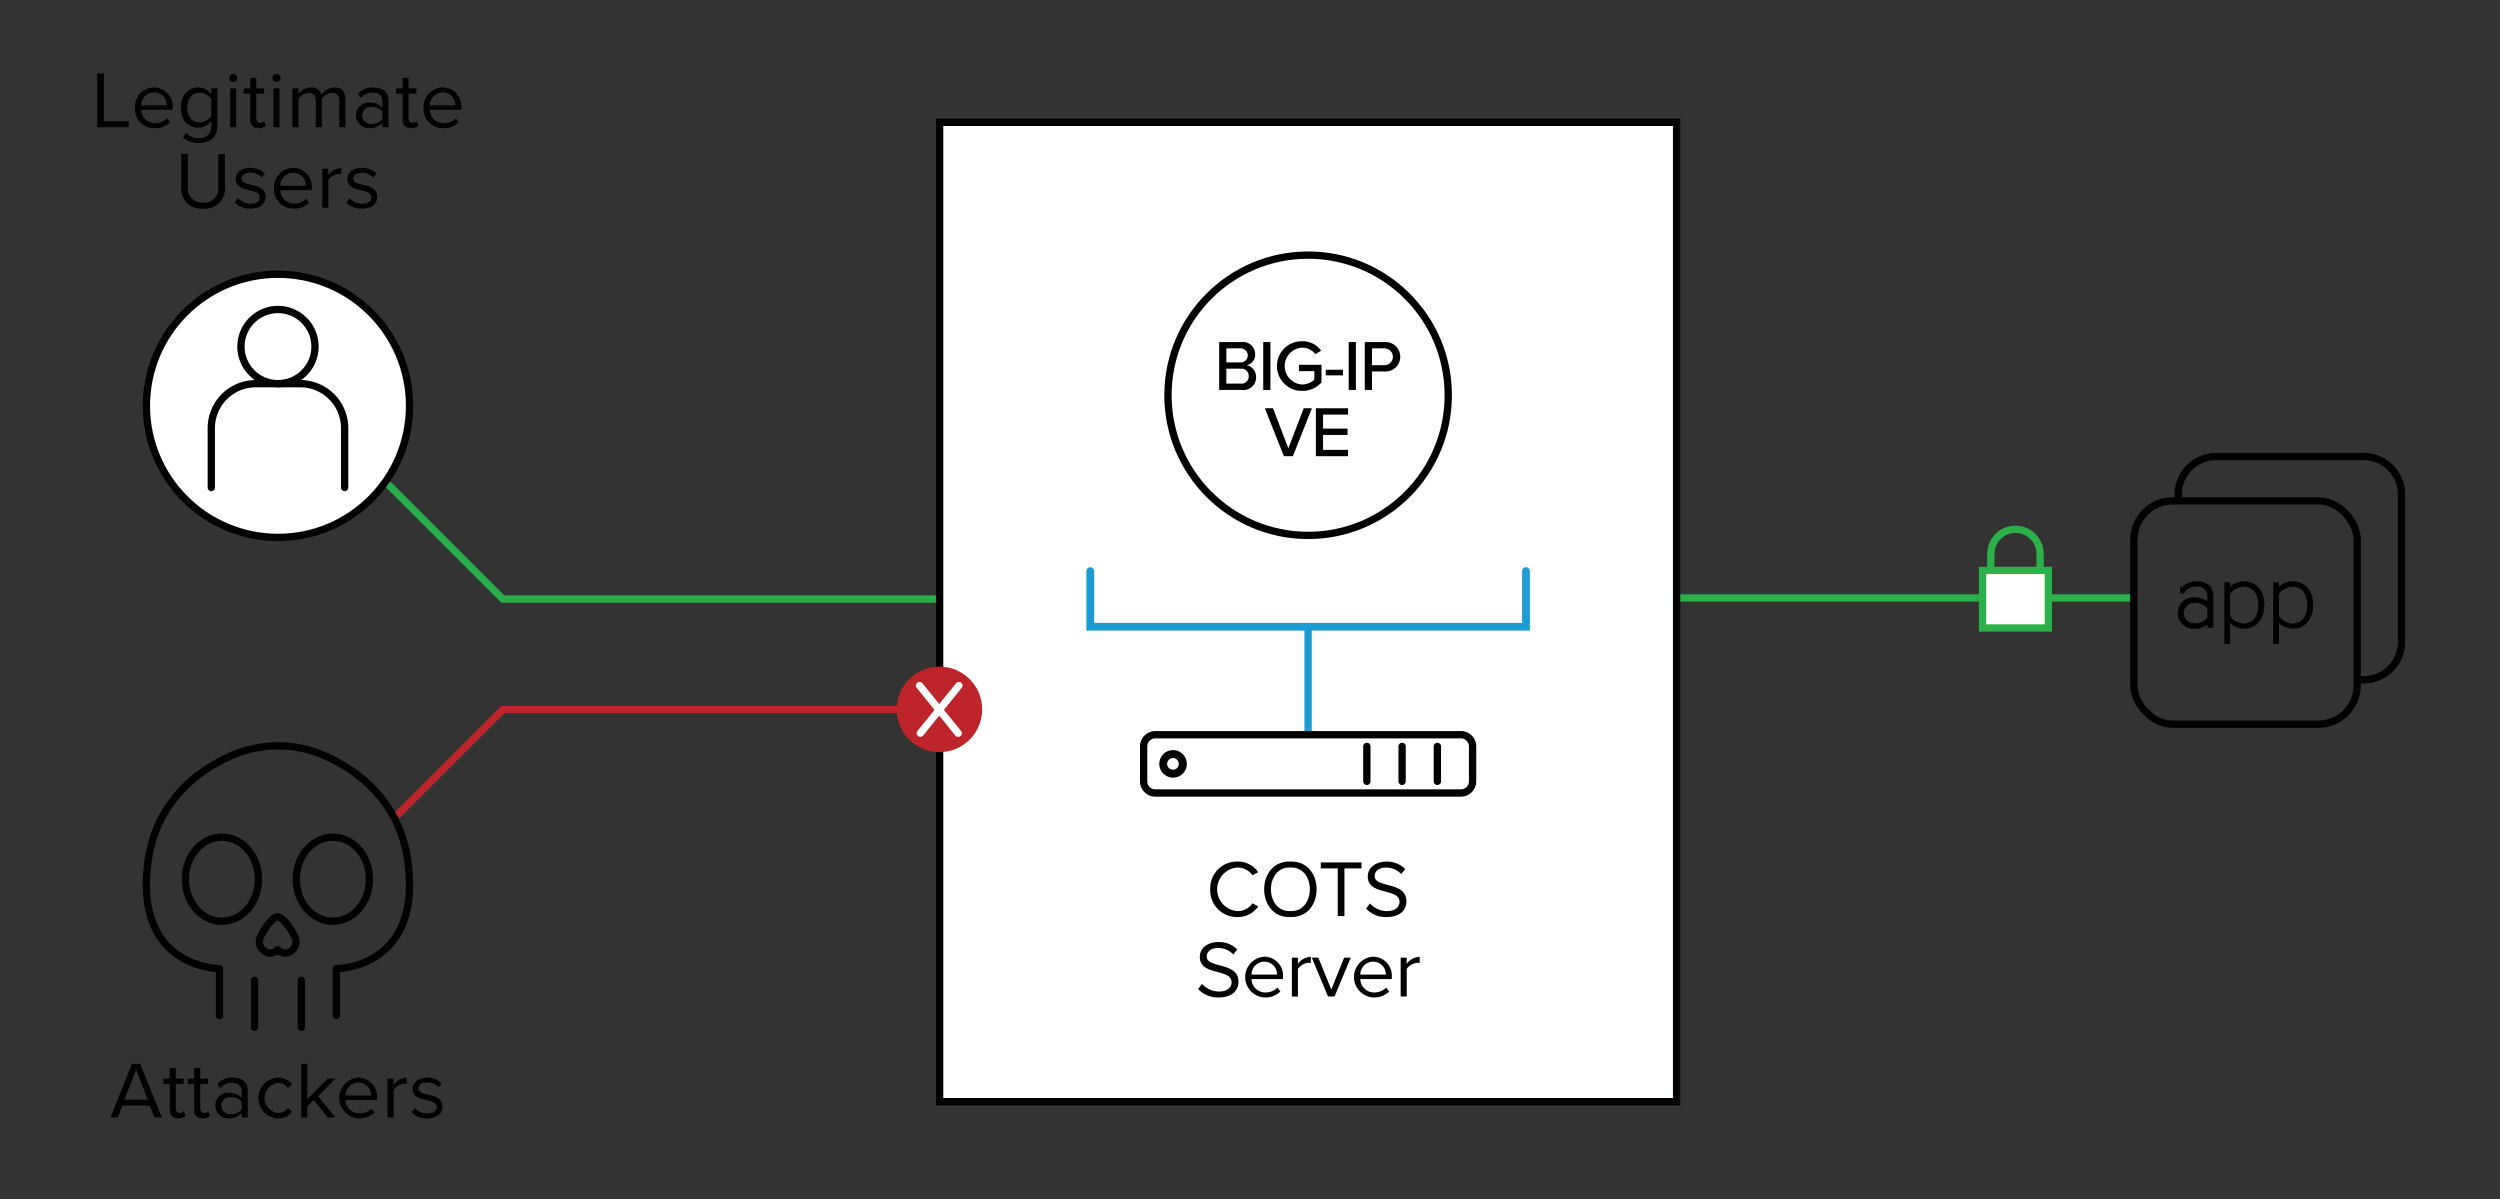 <svg id="Layer_1" data-name="Layer 1" xmlns="http://www.w3.org/2000/svg" viewBox="0 0 342 164.047"><rect x="0" y="0" width="342" height="164.047" fill="#333333" stroke="none"/><defs><style>.cls-1,.cls-12,.cls-13,.cls-14,.cls-16,.cls-17,.cls-2,.cls-20,.cls-3,.cls-5,.cls-6,.cls-9{fill:none;}.cls-1{stroke:#29ad4a;}.cls-1,.cls-10,.cls-13,.cls-16,.cls-18,.cls-19,.cls-2,.cls-3,.cls-4,.cls-5,.cls-6,.cls-7{stroke-miterlimit:10;}.cls-2{stroke:#be252a;}.cls-3,.cls-4,.cls-5{stroke:#2cb04a;}.cls-10,.cls-12,.cls-13,.cls-14,.cls-17,.cls-20,.cls-3,.cls-9{stroke-linecap:round;}.cls-10,.cls-18,.cls-19,.cls-4{fill:#fff;}.cls-6,.cls-7,.cls-9{stroke:#010101;}.cls-7,.cls-8{fill:#010101;}.cls-7{stroke-width:0.424px;}.cls-12,.cls-14,.cls-17,.cls-20,.cls-9{stroke-linejoin:round;}.cls-10,.cls-19,.cls-20{stroke:#000101;}.cls-11{fill:#be252a;}.cls-12{stroke:#fff;}.cls-13,.cls-14{stroke:#1d9cd3;}.cls-13{stroke-width:1.064px;}.cls-15{fill:#000101;}.cls-16,.cls-17,.cls-18{stroke:#000;}</style></defs><polyline class="cls-1" points="128.438 81.955 68.781 81.955 51.849 65.023"/><polyline class="cls-2" points="128.789 97.07 68.781 97.07 53.968 111.884"/><line class="cls-3" x1="216.208" y1="81.795" x2="291.403" y2="81.795"/><g id="lock"><rect class="cls-4" x="271.215" y="78.031" width="9" height="7.876"/><path class="cls-5" d="M279.085,78.031V75.781a3.37,3.37,0,1,0-6.741,0V78.031"/></g><rect class="cls-6" x="291.912" y="68.521" width="30.55" height="30.55" rx="5.305"/><g id="Group_13232-2" data-name="Group 13232-2"><path id="Path_61042" data-name="Path 61042" class="cls-7" d="M302.171,84.945a2.516,2.516,0,0,1-2.001.853,1.938,1.938,0,1,1,0-3.87,2.516,2.516,0,0,1,2.001.853V81.469a1.468,1.468,0,0,0-1.639-1.443,2.264,2.264,0,0,0-1.869.918l-.229-.229a2.516,2.516,0,0,1,2.13-.985c1.148,0,2.001.591,2.001,1.738v4.198h-.361v-.722Zm0-1.804a2.348,2.348,0,0,0-1.902-.882,1.624,1.624,0,0,0-1.734,1.505q-.004.051-.004.102a1.605,1.605,0,0,0,1.597,1.613q.071 0.0.142-.006a2.304,2.304,0,0,0,1.902-.889Z"/><path id="Path_61043" data-name="Path 61043" class="cls-7" d="M304.5,87.861V79.856h.361v.984a2.59,2.59,0,0,1,2.098-1.11c1.576,0,2.591,1.213,2.591,3.017,0,1.837-1.017,3.05-2.591,3.05a2.6,2.6,0,0,1-2.099-1.148V87.864ZM306.958,80.058a2.534,2.534,0,0,0-2.099,1.148v3.116a2.514,2.514,0,0,0,2.099,1.181c1.41,0,2.197-1.213,2.197-2.722C309.157,81.239,308.37,80.058,306.958,80.058Z"/><path id="Path_61044" data-name="Path 61044" class="cls-7" d="M311.19,87.861V79.856h.361v.984a2.59,2.59,0,0,1,2.098-1.11c1.576,0,2.591,1.213,2.591,3.017,0,1.837-1.017,3.05-2.591,3.05a2.6,2.6,0,0,1-2.099-1.148V87.864Zm2.458-7.803a2.534,2.534,0,0,0-2.099,1.148v3.116a2.514,2.514,0,0,0,2.099,1.181c1.41,0,2.197-1.213,2.197-2.722C315.848,81.239,315.061,80.058,313.649,80.058Z"/></g><path class="cls-6" d="M297.978,68.521v-.899a5.182,5.182,0,0,1,5.167-5.167H323.361a5.182,5.182,0,0,1,5.167,5.167V87.838a5.182,5.182,0,0,1-5.167,5.167h-.899"/><path class="cls-8" d="M20.485,151.236H16.766l-.649,1.628H15.105l2.948-7.338h1.133l2.96,7.338H21.133Zm-3.455-.814H20.209l-1.584-4.082Z"/><path class="cls-8" d="M23.222,151.753v-3.477H22.342v-.726h.88v-1.452h.825v1.452h1.078v.726H24.047v3.301c0,.396.176.682.539.682a.797.797,0,0,0,.562-.22l.241.616a1.347,1.347,0,0,1-.989.341A1.087,1.087,0,0,1,23.222,151.753Z"/><path class="cls-8" d="M26.567,151.753v-3.477h-.88v-.726h.88v-1.452h.825v1.452h1.078v.726H27.392v3.301c0,.396.176.682.539.682a.797.797,0,0,0,.562-.22l.241.616a1.346,1.346,0,0,1-.989.341A1.087,1.087,0,0,1,26.567,151.753Z"/><path class="cls-8" d="M33.068,152.259a2.298,2.298,0,0,1-1.761.737,1.769,1.769,0,0,1-1.858-1.76,1.74,1.74,0,0,1,1.858-1.75,2.222,2.222,0,0,1,1.761.727v-.957c0-.715-.572-1.122-1.343-1.122a2.109,2.109,0,0,0-1.628.737l-.385-.572a2.779,2.779,0,0,1,2.123-.88c1.122,0,2.058.506,2.058,1.793v3.652H33.068Zm0-1.518a1.778,1.778,0,0,0-1.463-.66,1.169,1.169,0,1,0,0,2.321,1.778,1.778,0,0,0,1.463-.66Z"/><path class="cls-8" d="M37.995,147.419a2.274,2.274,0,0,1,1.947.924l-.551.506a1.574,1.574,0,0,0-1.353-.693,2.064,2.064,0,0,0,0,4.104,1.601,1.601,0,0,0,1.353-.692l.551.506a2.274,2.274,0,0,1-1.947.924,2.792,2.792,0,0,1,0-5.577Z"/><path class="cls-8" d="M42.912,150.477l-.88.869v1.519h-.825v-7.338h.825v4.852l2.794-2.827h1.045L43.517,149.96l2.366,2.904H44.826Z"/><path class="cls-8" d="M49.028,147.419a2.581,2.581,0,0,1,2.553,2.849v.209H47.279a1.873,1.873,0,0,0,1.914,1.838,2.324,2.324,0,0,0,1.64-.671l.396.539a2.889,2.889,0,0,1-2.112.813,2.792,2.792,0,0,1-.089-5.577Zm-1.749,2.453h3.487a1.722,1.722,0,0,0-1.749-1.771A1.773,1.773,0,0,0,47.279,149.872Z"/><path class="cls-8" d="M53.021,147.551h.825v.857a2.259,2.259,0,0,1,1.771-.968v.847a1.481,1.481,0,0,0-.33-.032,1.942,1.942,0,0,0-1.44.847v3.763h-.825Z"/><path class="cls-8" d="M56.727,151.566a2.412,2.412,0,0,0,1.75.759c.813,0,1.254-.363,1.254-.88,0-.583-.649-.771-1.364-.946-.902-.209-1.926-.451-1.926-1.552,0-.824.716-1.528,1.98-1.528a2.692,2.692,0,0,1,1.97.77l-.385.572a2.072,2.072,0,0,0-1.585-.671c-.726,0-1.177.33-1.177.803,0,.518.604.683,1.298.848.925.209,1.991.473,1.991,1.649,0,.892-.715,1.606-2.09,1.606a2.826,2.826,0,0,1-2.146-.836Z"/><path class="cls-9" d="M30.027,138.927V132.511s-11.662.016-9.798-14.485C21.316,109.57,27.189,105.272,31.897,103.28a15.699,15.699,0,0,1,12.272.002c4.704,1.993,10.569,6.291,11.656,14.744,1.864,14.501-9.806,14.485-9.806,14.485v6.417M30.36,114.526c-2.761,0-5,2.574-5,5.75s2.239,5.75,5,5.75,5-2.574,5-5.75S33.122,114.526,30.36,114.526Zm15.181,0c-2.761,0-5,2.574-5,5.75s2.239,5.75,5,5.75,5-2.574,5-5.75S48.302,114.526,45.541,114.526ZM34.824,140.532v-6.417m6.397,0v6.417m-3.257-15.142c-.735,0-2.482,2.54-2.482,3.34a1.576,1.576,0,0,0,1.475,1.66,1.388,1.388,0,0,0,1.025-.47,1.388,1.388,0,0,0,1.025.47,1.576,1.576,0,0,0,1.475-1.66C40.483,127.916,38.7,125.39,37.965,125.39Z"/><rect class="cls-10" x="128.541" y="16.738" width="100.818" height="133.967"/><circle class="cls-11" cx="128.511" cy="97.046" r="5.849"/><line class="cls-12" x1="131.178" y1="93.784" x2="125.899" y2="100.304"/><line class="cls-12" x1="125.796" y1="93.784" x2="131.074" y2="100.304"/><polyline class="cls-13" points="208.752 78.125 208.752 85.737 149.148 85.737 149.148 78.125"/><line class="cls-14" x1="178.95" y1="100.248" x2="178.95" y2="85.999"/><path class="cls-15" d="M165.558,121.657a3.663,3.663,0,0,1,3.741-3.796,3.302,3.302,0,0,1,2.816,1.452l-.771.429a2.49,2.49,0,0,0-2.046-1.066,2.988,2.988,0,0,0,0,5.963,2.464,2.464,0,0,0,2.046-1.067l.78.429a3.335,3.335,0,0,1-2.826,1.452A3.663,3.663,0,0,1,165.558,121.657Z"/><path class="cls-15" d="M176.526,117.861c4.78-.17,4.781,7.761-0,7.591C171.741,125.625,171.742,117.688,176.526,117.861Zm0,.814c-3.552-.156-3.555,6.111 0,5.963C180.076,124.784,180.074,118.522,176.526,118.676Z"/><path class="cls-15" d="M183.004,118.796h-2.321v-.813h5.567v.813h-2.333v6.524h-.913Z"/><path class="cls-15" d="M187.415,123.593a3.103,3.103,0,0,0,2.311,1.046c1.31,0,1.728-.704,1.728-1.266,0-.88-.892-1.122-1.859-1.386-1.178-.309-2.486-.639-2.486-2.08,0-1.21,1.078-2.035,2.52-2.035a3.453,3.453,0,0,1,2.607,1.023l-.551.671a2.806,2.806,0,0,0-2.123-.88c-.881,0-1.508.473-1.508,1.166,0,.737.848.957,1.783,1.21,1.199.319,2.562.693,2.562,2.233,0,1.067-.726,2.156-2.706,2.156a3.631,3.631,0,0,1-2.816-1.166Z"/><path class="cls-15" d="M164.442,134.593a3.103,3.103,0,0,0,2.311,1.046c1.309,0,1.727-.704,1.727-1.266,0-.88-.891-1.122-1.859-1.386-1.176-.309-2.486-.639-2.486-2.08,0-1.21,1.078-2.035,2.52-2.035A3.446,3.446,0,0,1,169.26,129.895l-.55.671a2.805,2.805,0,0,0-2.123-.88c-.88,0-1.507.473-1.507,1.166,0,.737.847.957,1.781,1.21,1.199.319,2.564.693,2.564,2.233,0,1.067-.727,2.156-2.707,2.156a3.634,3.634,0,0,1-2.816-1.166Z"/><path class="cls-15" d="M172.955,130.875a2.58,2.58,0,0,1,2.553,2.849v.209h-4.301a1.872,1.872,0,0,0,1.914,1.838,2.322,2.322,0,0,0,1.639-.671l.396.539a2.889,2.889,0,0,1-2.112.813,2.792,2.792,0,0,1-.089-5.577Zm-1.748,2.453h3.486a1.722,1.722,0,0,0-1.748-1.771A1.772,1.772,0,0,0,171.207,133.328Z"/><path class="cls-15" d="M176.729,131.007h.824v.857a2.26,2.26,0,0,1,1.771-.968v.848a1.427,1.427,0,0,0-.33-.033,1.945,1.945,0,0,0-1.441.847v3.763h-.824Z"/><path class="cls-15" d="M179.456,131.007h.892l1.771,4.356,1.761-4.356h.902l-2.212,5.313h-.902Z"/><path class="cls-15" d="M187.838,130.875a2.58,2.58,0,0,1,2.553,2.849v.209h-4.301a1.872,1.872,0,0,0,1.914,1.838,2.322,2.322,0,0,0,1.639-.671l.396.539a2.889,2.889,0,0,1-2.112.813,2.792,2.792,0,0,1-.089-5.577Zm-1.748,2.453h3.486a1.722,1.722,0,0,0-1.748-1.771A1.772,1.772,0,0,0,186.09,133.328Z"/><path class="cls-15" d="M191.612,131.007h.825v.857a2.259,2.259,0,0,1,1.771-.968v.848a1.421,1.421,0,0,0-.33-.033,1.942,1.942,0,0,0-1.44.847v3.763h-.825Z"/><path class="cls-16" d="M158.051,100.51h41.799a1.6,1.6,0,0,1,1.6,1.6v4.772a1.601,1.601,0,0,1-1.601,1.601H158.051a1.601,1.601,0,0,1-1.601-1.601v-4.772A1.601,1.601,0,0,1,158.051,100.51Z"/><line class="cls-17" x1="196.629" y1="102.105" x2="196.629" y2="106.889"/><line class="cls-17" x1="191.807" y1="102.105" x2="191.807" y2="106.889"/><line class="cls-17" x1="186.986" y1="102.105" x2="186.986" y2="106.889"/><path class="cls-8" d="M160.468,103.699a.797.797,0,1,1-.803.798.801.801,0,0,1,.803-.798m0-1.084a1.882,1.882,0,1,0,1.888,1.882,1.887,1.887,0,0,0-1.888-1.882"/><circle class="cls-18" cx="178.95" cy="54.072" r="19.172"/><path d="M166.783,46.791h3.076a1.662,1.662,0,0,1,1.848,1.671,1.482,1.482,0,0,1-1.141,1.503,1.621,1.621,0,0,1,1.268,1.612,1.713,1.713,0,0,1-1.896,1.769h-3.154Zm2.889,2.781a.96.96,0,1,0,0-1.916h-1.906v1.916Zm.049,2.908a.985.985,0,0,0,1.102-1.031,1,1,0,0,0-1.102-1.013h-1.955v2.044Z"/><path d="M172.811,46.791h.982V53.346h-.982Z"/><path d="M178.139,46.683a3.083,3.083,0,0,1,2.594,1.298l-.797.462a2.256,2.256,0,0,0-1.797-.885,2.524,2.524,0,0,0,0,5.041,2.541,2.541,0,0,0,1.66-.648V50.77h-2.104v-.864h3.086v2.407a3.486,3.486,0,0,1-2.643,1.16,3.396,3.396,0,1,1,0-6.791Z"/><path d="M181.363,50.584h2.359v.767H181.363Z"/><path d="M184.5,46.791h.982V53.346h-.982Z"/><path d="M186.703,46.791h2.76a2.016,2.016,0,1,1,0,4.029h-1.777V53.346h-.982Zm2.633.865h-1.65v2.299h1.65a1.151,1.151,0,1,0,0-2.299Z"/><path d="M173.031,55.852h1.119l2.094,5.483,2.104-5.483H179.467l-2.604,6.555H175.635Z"/><path d="M180.012,55.852h4.402v.865h-3.42v1.916H184.344v.864h-3.35V61.541h3.42v.865h-4.402Z"/><path class="cls-15" d="M13.3,10.067h.913v6.523h3.41v.814H13.3Z"/><path class="cls-15" d="M21.066,11.96a2.58,2.58,0,0,1,2.553,2.849v.209H19.317a1.873,1.873,0,0,0,1.914,1.838,2.324,2.324,0,0,0,1.64-.671l.396.539a2.889,2.889,0,0,1-2.112.813,2.635,2.635,0,0,1-2.707-2.794A2.657,2.657,0,0,1,21.066,11.96Zm-1.749,2.453h3.487a1.722,1.722,0,0,0-1.749-1.771A1.773,1.773,0,0,0,19.317,14.413Z"/><path class="cls-15" d="M25.466,18.153a2.029,2.029,0,0,0,1.728.727,1.522,1.522,0,0,0,1.705-1.596v-.759a2.22,2.22,0,0,1-1.782.946c-1.387,0-2.365-1.034-2.365-2.751,0-1.705.968-2.761,2.365-2.761a2.201,2.201,0,0,1,1.782.935v-.803h.825V17.251c0,1.761-1.232,2.311-2.53,2.311a2.715,2.715,0,0,1-2.146-.792Zm3.433-4.599a1.958,1.958,0,0,0-1.584-.858c-1.067,0-1.706.848-1.706,2.024,0,1.166.639,2.024,1.706,2.024a1.967,1.967,0,0,0,1.584-.869Z"/><path class="cls-15" d="M31.34,10.64a.556.556,0,0,1,1.111,0,.556.556,0,1,1-1.111,0Zm.143,1.452h.825v5.313h-.825Z"/><path class="cls-15" d="M34.233,16.294V12.817h-.88v-.726h.88V10.64h.825v1.452H36.136v.726H35.058v3.301c0,.396.176.682.539.682a.797.797,0,0,0,.562-.22l.241.616a1.346,1.346,0,0,1-.989.341A1.087,1.087,0,0,1,34.233,16.294Z"/><path class="cls-15" d="M37.269,10.64a.556.556,0,0,1,1.111,0,.556.556,0,1,1-1.111,0Zm.143,1.452h.825v5.313h-.825Z"/><path class="cls-15" d="M46.411,13.797c0-.671-.298-1.101-.979-1.101a1.86,1.86,0,0,0-1.408.814v3.895h-.825v-3.608c0-.671-.286-1.101-.979-1.101a1.854,1.854,0,0,0-1.396.825v3.884h-.825V12.092h.825v.77A2.295,2.295,0,0,1,42.538,11.96a1.364,1.364,0,0,1,1.431.989A2.237,2.237,0,0,1,45.751,11.96c.968,0,1.484.539,1.484,1.605v3.84h-.824Z"/><path class="cls-15" d="M52.318,16.8a2.298,2.298,0,0,1-1.761.737,1.77,1.77,0,0,1-1.859-1.76,1.741,1.741,0,0,1,1.859-1.75,2.222,2.222,0,0,1,1.761.727v-.957c0-.715-.572-1.122-1.343-1.122a2.109,2.109,0,0,0-1.628.737l-.385-.572a2.779,2.779,0,0,1,2.123-.88c1.122,0,2.058.506,2.058,1.793v3.652H52.318Zm0-1.518a1.778,1.778,0,0,0-1.463-.66,1.169,1.169,0,1,0,0,2.321,1.778,1.778,0,0,0,1.463-.66Z"/><path class="cls-15" d="M55.067,16.294V12.817h-.88v-.726h.88V10.64h.825v1.452h1.078v.726H55.892v3.301c0,.396.176.682.539.682a.797.797,0,0,0,.562-.22l.241.616a1.346,1.346,0,0,1-.989.341A1.088,1.088,0,0,1,55.067,16.294Z"/><path class="cls-15" d="M60.556,11.96a2.58,2.58,0,0,1,2.553,2.849v.209H58.807a1.873,1.873,0,0,0,1.914,1.838,2.324,2.324,0,0,0,1.64-.671l.396.539a2.889,2.889,0,0,1-2.112.813,2.635,2.635,0,0,1-2.707-2.794A2.657,2.657,0,0,1,60.556,11.96Zm-1.749,2.453h3.487a1.722,1.722,0,0,0-1.749-1.771A1.773,1.773,0,0,0,58.807,14.413Z"/><path class="cls-15" d="M24.789,21.067h.913v4.467a1.952,1.952,0,0,0,2.079,2.189,1.952,1.952,0,0,0,2.079-2.189v-4.467h.913v4.478a2.717,2.717,0,0,1-2.992,2.992,2.718,2.718,0,0,1-2.992-2.981Z"/><path class="cls-15" d="M32.533,27.107a2.41,2.41,0,0,0,1.749.759c.814,0,1.254-.363,1.254-.88,0-.583-.648-.771-1.364-.946-.901-.209-1.925-.451-1.925-1.552,0-.824.715-1.528,1.98-1.528a2.688,2.688,0,0,1,1.969.77l-.385.572a2.072,2.072,0,0,0-1.584-.671c-.727,0-1.178.33-1.178.803,0,.518.605.683,1.299.848.924.209,1.991.473,1.991,1.649,0,.892-.715,1.606-2.091,1.606a2.824,2.824,0,0,1-2.145-.836Z"/><path class="cls-15" d="M40.102,22.96a2.58,2.58,0,0,1,2.553,2.849v.209H38.353a1.872,1.872,0,0,0,1.914,1.838,2.326,2.326,0,0,0,1.64-.671l.396.539a2.889,2.889,0,0,1-2.112.813,2.634,2.634,0,0,1-2.706-2.794A2.657,2.657,0,0,1,40.102,22.96Zm-1.749,2.453h3.487a1.722,1.722,0,0,0-1.749-1.771A1.772,1.772,0,0,0,38.353,25.413Z"/><path class="cls-15" d="M44.094,23.092h.825v.857a2.259,2.259,0,0,1,1.771-.968v.847a1.494,1.494,0,0,0-.33-.032,1.945,1.945,0,0,0-1.441.847v3.763H44.094Z"/><path class="cls-15" d="M47.801,27.107a2.41,2.41,0,0,0,1.749.759c.814,0,1.254-.363,1.254-.88,0-.583-.648-.771-1.364-.946-.901-.209-1.925-.451-1.925-1.552,0-.824.715-1.528,1.98-1.528a2.688,2.688,0,0,1,1.969.77l-.385.572a2.072,2.072,0,0,0-1.584-.671c-.727,0-1.178.33-1.178.803,0,.518.605.683,1.299.848.924.209,1.991.473,1.991,1.649,0,.892-.715,1.606-2.091,1.606a2.824,2.824,0,0,1-2.145-.836Z"/><circle class="cls-19" cx="38.027" cy="55.516" r="18"/><g id="user"><ellipse class="cls-20" cx="38.027" cy="47.412" rx="5.067" ry="5.074"/><path class="cls-20" d="M28.907,66.692v-8.118a6.084,6.084,0,0,1,6.08-6.088h6.08a6.084,6.084,0,0,1,6.08,6.088v8.118"/></g></svg>
